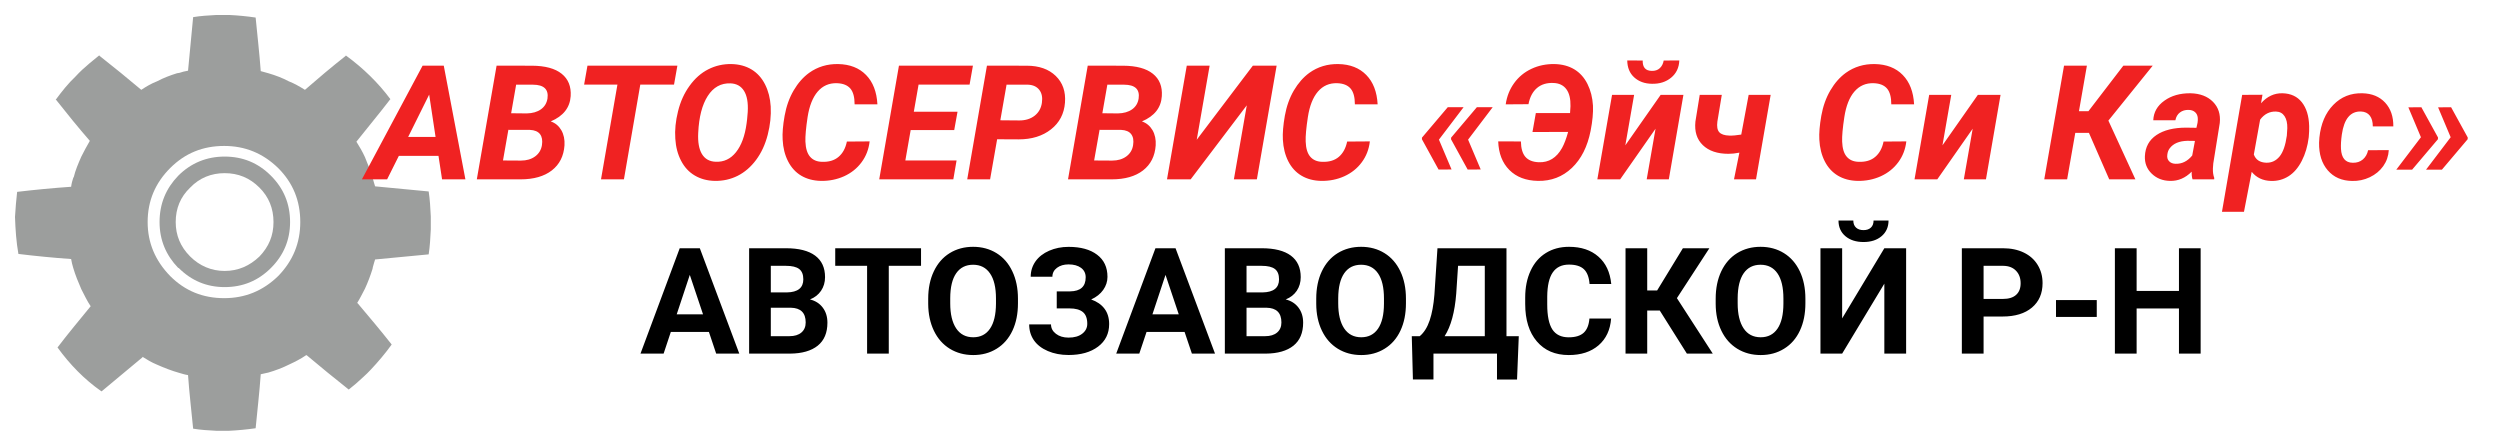 <svg version="1.1" xmlns="http://www.w3.org/2000/svg" xmlns:xlink="http://www.w3.org/1999/xlink" tabindex="0" id="logo" viewBox="0 0 500 89"> <g transform="translate(3,3) scale(0.832,0.832)" style="color: rgb(156, 158, 157);"><g><g transform="translate(0, 0) scale(1.022)"><g><path d="M80.3,29.8c2.601-3.3,5.3-6.5,7.9-9.9c0.1-0.1,0.1-0.1,0.1-0.1C85.4,15.9,81.9,12.5,77.8,9.5c0,0,0,0,0,0.1   c-3.3,2.6-6.5,5.3-9.6,8c-1.3-0.8-2.5-1.5-3.8-2c-1.5-0.8-3.101-1.4-4.801-1.9c-0.6-0.2-1.199-0.3-1.8-0.5C57.5,9,57,4.8,56.6,0.6   c-2-0.3-4.1-0.5-6.1-0.6c-0.6,0-1.1,0-1.6,0c-0.5,0-1,0-1.6,0c-1.8,0.1-3.6,0.2-5.4,0.5c-0.4,4.2-0.8,8.4-1.2,12.6   c-0.7,0.1-1.4,0.3-2,0.5c-0.2,0-0.4,0.1-0.6,0.1c-1.6,0.5-3.2,1.1-4.7,1.9c-1.3,0.5-2.5,1.2-3.7,2c-3.2-2.7-6.4-5.3-9.7-7.9   c0,0-0.1-0.1-0.2-0.2c-0.7,0.6-1.5,1.2-2.2,1.8c-1.2,1-2.3,2-3.4,3.2c-1.7,1.6-3.2,3.5-4.6,5.4c0,0.1,0,0.1,0.1,0.1   c2.6,3.3,5.2,6.5,7.9,9.6c-0.7,1.2-1.4,2.5-2,3.7c-0.7,1.6-1.4,3.2-1.8,4.9c-0.1,0-0.1,0-0.1,0.1c-0.2,0.6-0.4,1.3-0.5,2.1   c-4.3,0.3-8.5,0.7-12.7,1.2c-0.2,1.9-0.4,3.9-0.5,5.9c0.1,3,0.3,5.899,0.8,8.7C4.9,56.7,9,57.1,13.2,57.399   c0.1,0.7,0.3,1.4,0.5,2.101c0.5,1.7,1.2,3.399,1.9,5c0.7,1.3,1.3,2.7,2.2,4c-2.6,3.2-5.3,6.399-7.8,9.7c2.9,4,6.3,7.5,10.3,10.3   c0,0,0,0,0.1,0c3.2-2.7,6.4-5.3,9.6-8c0,0,0,0,0-0.101c1.1,0.7,2.1,1.301,3.3,1.801c1.8,0.8,3.6,1.5,5.4,2   c0.7,0.199,1.3,0.399,2,0.5C41,89,41.5,93.1,41.9,97.3c1.8,0.3,3.6,0.4,5.5,0.5c0.5,0,1.4,0,2.9,0c2.101-0.1,4.2-0.3,6.3-0.6   c0.4-4.2,0.9-8.4,1.2-12.7c0.601-0.101,1.2-0.3,1.8-0.4c1.7-0.5,3.301-1.1,4.9-1.899c1.3-0.601,2.7-1.301,4-2.2c0,0,0.1,0,0.2,0.1   c3.2,2.7,6.399,5.3,9.8,8c0.6-0.5,1.2-1,1.7-1.399c1.2-1.101,2.399-2.101,3.5-3.301c1.7-1.8,3.399-3.8,4.899-5.899   c-2.6-3.3-5.3-6.5-8-9.7c-0.1,0-0.1-0.1-0.1-0.1c0.7-1.101,1.2-2.2,1.8-3.301c0.7-1.5,1.3-3.1,1.8-4.699c0-0.2,0.101-0.4,0.101-0.5   c0.2-0.601,0.3-1.2,0.5-1.7c4.2-0.4,8.399-0.8,12.6-1.2c0.3-1.9,0.4-3.9,0.5-5.9c0-0.5,0-1,0-1.5c0-0.5,0-1,0-1.5   c-0.1-2-0.2-4-0.5-5.9c-4.2-0.4-8.399-0.8-12.6-1.2c-0.2-0.5-0.3-1.1-0.5-1.7c-0.5-1.8-1.2-3.5-1.9-5.2   C81.7,32.1,81,30.9,80.3,29.8z M49.2,30.8c4.899,0,9.1,1.7,12.7,5.2c3.5,3.5,5.199,7.7,5.199,12.7c0,4.9-1.699,9.1-5.199,12.7   c-3.601,3.5-7.801,5.2-12.7,5.2c-5,0-9.2-1.7-12.7-5.2c-3.5-3.6-5.3-7.8-5.3-12.7c0-5,1.8-9.2,5.3-12.7S44.2,30.8,49.2,30.8z" fill="#9c9e9d"/><path d="M60.2,37.8c-3-3-6.601-4.5-10.9-4.5c-4.2,0-7.9,1.5-10.9,4.5c-2.9,3-4.4,6.6-4.4,10.9c0,4.2,1.5,7.8,4.4,10.8h0.1   c3,3,6.6,4.5,10.8,4.5c4.3,0,7.9-1.5,10.9-4.5l0,0c3-3,4.5-6.601,4.5-10.8l0,0C64.7,44.4,63.2,40.8,60.2,37.8z M49.3,37.2   c3.2,0,5.9,1.1,8.2,3.4c2.2,2.2,3.3,4.9,3.3,8.1l0,0c0,3.2-1.1,5.8-3.3,8.1l0,0c-2.3,2.2-5,3.4-8.2,3.4c-3.1,0-5.9-1.2-8.1-3.4l0,0   c-2.3-2.3-3.4-5-3.4-8.1c0-3.2,1.1-5.9,3.4-8.1C43.4,38.3,46.2,37.2,49.3,37.2z" fill="#9c9e9d"/></g></g></g> </g> <g transform="translate(74,6) scale(1.066,1.066)" style="color: rgb(240, 34, 34);"> <g opacity="1" fill="#f02222" style="font-size: 30px; font-family: &quot;Roboto&quot;, &quot;Source Sans 3&quot;, &quot;Roboto&quot;; font-style: italic; font-weight: bold"><path d="M12.85 23.62L5.41 23.62L3.21 28.02L-1.52 28.02L9.87 6.69L13.84 6.69L17.9 28.02L13.52 28.02ZM7.16 20.06L12.3 20.06L11.1 12.12ZM20.04 28.02L23.75 6.69L30.4 6.7Q34.1 6.72 35.96 8.21Q37.82 9.7 37.65 12.41Q37.44 15.65 33.91 17.15Q35.19 17.59 35.89 18.79Q36.59 20 36.49 21.64Q36.28 24.66 34.12 26.34Q31.96 28.02 28.23 28.02ZM25.96 18.73L24.95 24.48L28.33 24.5Q29.91 24.5 30.98 23.72Q32.05 22.93 32.26 21.6Q32.46 20.28 31.9 19.54Q31.33 18.8 30 18.74ZM26.48 15.62L29.4 15.65Q31.03 15.62 32.06 14.89Q33.09 14.16 33.3 12.85Q33.66 10.28 30.59 10.26L27.42 10.25ZM57.04 10.25L50.71 10.25L47.64 28.02L43.34 28.02L46.42 10.25L40.17 10.25L40.8 6.69L57.67 6.69ZM64.67 28.31Q62.55 28.26 60.93 27.3Q59.31 26.35 58.37 24.54Q57.42 22.73 57.28 20.38Q57.11 17.98 57.79 15.26Q58.46 12.53 59.96 10.47Q61.45 8.4 63.46 7.38Q65.48 6.35 67.82 6.39Q69.98 6.44 71.59 7.41Q73.2 8.39 74.12 10.21Q75.04 12.03 75.18 14.35Q75.32 16.93 74.62 19.65Q73.92 22.38 72.44 24.37Q70.96 26.36 68.97 27.36Q66.99 28.35 64.67 28.31ZM70.75 16.77L70.87 15.37Q71.02 12.77 70.17 11.42Q69.33 10.07 67.62 10.01Q64.94 9.92 63.36 12.39Q61.79 14.85 61.58 19.27Q61.44 21.86 62.27 23.26Q63.11 24.66 64.86 24.72Q67.16 24.82 68.67 22.92Q70.18 21.03 70.65 17.56ZM93.74 20.9Q93.49 23.11 92.23 24.81Q90.97 26.52 88.95 27.44Q86.92 28.35 84.58 28.31Q82.47 28.26 80.9 27.33Q79.34 26.4 78.44 24.64Q77.53 22.87 77.42 20.57Q77.31 18.77 77.79 16.09Q78.27 13.41 79.49 11.33Q80.71 9.25 82.4 8.03Q84.77 6.34 87.82 6.39Q91.13 6.45 93.07 8.44Q95.01 10.42 95.2 13.95L90.92 13.94Q90.92 11.92 90.12 10.98Q89.31 10.04 87.61 9.98Q85.42 9.91 84 11.55Q82.59 13.19 82.1 16.34Q81.64 19.4 81.69 20.93Q81.77 22.86 82.56 23.77Q83.35 24.69 84.77 24.73Q86.73 24.81 87.91 23.8Q89.09 22.8 89.47 20.93ZM109.61 18.77L101.44 18.77L100.44 24.48L110.05 24.48L109.44 28.02L95.54 28.02L99.24 6.69L113.12 6.69L112.49 10.25L102.92 10.25L102.03 15.33L110.23 15.33ZM117.66 20.5L116.34 28.02L112.05 28.02L115.75 6.69L123.22 6.7Q126.68 6.7 128.66 8.62Q130.63 10.54 130.39 13.63Q130.15 16.77 127.77 18.64Q125.39 20.52 121.7 20.52ZM118.26 16.94L121.83 16.97Q123.56 16.97 124.7 16.08Q125.84 15.18 126.06 13.66Q126.28 12.14 125.57 11.23Q124.86 10.32 123.47 10.26L119.43 10.25ZM130.96 28.02L134.66 6.69L141.31 6.7Q145.02 6.72 146.88 8.21Q148.74 9.7 148.56 12.41Q148.36 15.65 144.83 17.15Q146.1 17.59 146.81 18.79Q147.51 20 147.41 21.64Q147.2 24.66 145.04 26.34Q142.88 28.02 139.15 28.02ZM136.88 18.73L135.86 24.48L139.25 24.5Q140.83 24.5 141.9 23.72Q142.97 22.93 143.17 21.6Q143.38 20.28 142.81 19.54Q142.25 18.8 140.92 18.74ZM137.4 15.62L140.32 15.65Q141.94 15.62 142.98 14.89Q144.01 14.16 144.21 12.85Q144.58 10.28 141.5 10.26L138.34 10.25ZM165.64 6.69L170.1 6.69L166.39 28.02L162.08 28.02L164.5 14.13L153.97 28.02L149.53 28.02L153.24 6.69L157.53 6.69L155.11 20.59ZM187.59 20.9Q187.34 23.11 186.08 24.81Q184.82 26.52 182.8 27.44Q180.78 28.35 178.43 28.31Q176.32 28.26 174.76 27.33Q173.19 26.4 172.29 24.64Q171.39 22.87 171.27 20.57Q171.17 18.77 171.64 16.09Q172.12 13.41 173.34 11.33Q174.57 9.25 176.25 8.03Q178.62 6.34 181.67 6.39Q184.98 6.45 186.92 8.44Q188.86 10.42 189.05 13.95L184.78 13.94Q184.78 11.92 183.97 10.98Q183.16 10.04 181.46 9.98Q179.27 9.91 177.85 11.55Q176.44 13.19 175.96 16.34Q175.49 19.4 175.55 20.93Q175.62 22.86 176.41 23.77Q177.2 24.69 178.62 24.73Q180.59 24.81 181.77 23.8Q182.94 22.8 183.33 20.93ZM200.55 20.57L202.92 26.17L200.48 26.18L197.36 20.5L197.37 20.19L202.21 14.48L205.18 14.48ZM206.02 20.57L208.39 26.17L205.94 26.18L202.82 20.5L202.84 20.19L207.67 14.48L210.64 14.48ZM215.93 20.91Q215.96 22.87 216.78 23.81Q217.6 24.75 219.3 24.81Q222.1 24.91 223.65 22.13Q224.27 21.01 224.79 19.12L218.1 19.14L218.73 15.58L225.15 15.58L225.23 14.3Q225.28 12.22 224.46 11.11Q223.64 10 222.06 9.94Q220.17 9.85 218.95 10.88Q217.73 11.92 217.35 13.92L213.08 13.95Q213.4 11.7 214.67 9.95Q215.93 8.21 217.92 7.28Q219.9 6.35 222.25 6.39Q224.38 6.44 225.95 7.38Q227.52 8.33 228.42 10.13Q229.32 11.93 229.45 14.19Q229.54 16.19 229.01 18.9Q228.13 23.37 225.49 25.88Q222.85 28.38 219.13 28.31Q215.74 28.25 213.76 26.26Q211.79 24.28 211.67 20.9ZM242.15 12.17L246.42 12.17L243.68 28.02L239.53 28.02L241.19 18.52L234.55 28.02L230.27 28.02L233.03 12.17L237.17 12.17L235.52 21.64ZM245.65 5.71Q245.57 7.74 244.12 8.94Q242.67 10.14 240.5 10.09Q238.48 10.06 237.19 8.89Q235.91 7.73 235.88 5.71L238.78 5.73Q238.73 7.64 240.47 7.67Q241.42 7.7 241.99 7.16Q242.56 6.63 242.72 5.73ZM260.04 28.02L255.91 28.02L256.92 23.01Q255.82 23.23 254.87 23.23Q251.76 23.23 250.07 21.61Q248.38 19.99 248.67 17.18L249.48 12.17L253.62 12.17L252.79 17.19Q252.61 18.57 253.14 19.17Q253.67 19.77 255.04 19.81Q255.92 19.84 257.27 19.62L258.66 12.17L262.79 12.17ZM288.24 20.9Q287.99 23.11 286.73 24.81Q285.47 26.52 283.45 27.44Q281.43 28.35 279.08 28.31Q276.97 28.26 275.41 27.33Q273.84 26.4 272.94 24.64Q272.04 22.87 271.92 20.57Q271.82 18.77 272.29 16.09Q272.77 13.41 273.99 11.33Q275.21 9.25 276.9 8.03Q279.27 6.34 282.32 6.39Q285.63 6.45 287.57 8.44Q289.51 10.42 289.7 13.95L285.42 13.94Q285.42 11.92 284.62 10.98Q283.81 10.04 282.11 9.98Q279.92 9.91 278.5 11.55Q277.09 13.19 276.61 16.34Q276.14 19.4 276.2 20.93Q276.27 22.86 277.06 23.77Q277.85 24.69 279.27 24.73Q281.24 24.81 282.41 23.8Q283.59 22.8 283.97 20.93ZM301.66 12.17L305.92 12.17L303.18 28.02L299.03 28.02L300.69 18.52L294.05 28.02L289.78 28.02L292.53 12.17L296.67 12.17L295.02 21.64ZM322.5 19.3L319.94 19.3L318.41 28.02L314.12 28.02L317.83 6.69L322.12 6.69L320.63 15.23L322.41 15.23L328.96 6.69L334.47 6.69L326.15 17L331.22 28.02L326.31 28.02ZM341.94 28.02Q341.75 27.41 341.78 26.58Q339.99 28.37 337.73 28.31Q335.65 28.28 334.28 26.95Q332.92 25.63 333 23.68Q333.11 21.09 335.18 19.7Q337.25 18.32 340.74 18.32L342.67 18.35L342.88 17.4Q342.96 16.91 342.92 16.47Q342.85 15.78 342.4 15.4Q341.95 15.01 341.22 14.99Q340.25 14.96 339.58 15.47Q338.91 15.97 338.72 16.93L334.57 16.94Q334.67 14.67 336.66 13.26Q338.64 11.84 341.56 11.87Q344.25 11.93 345.78 13.48Q347.3 15.02 347.05 17.45L345.83 25.04L345.76 25.98Q345.73 27.02 346.01 27.74L346 28.02ZM338.76 25.1Q340.55 25.16 341.88 23.55L342.39 20.81L340.96 20.79Q338.67 20.85 337.66 22.19Q337.29 22.67 337.21 23.37Q337.09 24.16 337.54 24.62Q337.98 25.09 338.76 25.1ZM363.74 20.13Q363.43 22.62 362.43 24.56Q361.44 26.49 359.96 27.43Q358.48 28.37 356.67 28.32Q354.38 28.26 353.04 26.61L351.59 34.11L347.46 34.11L351.25 12.17L355.06 12.15L354.79 13.75Q356.5 11.81 358.83 11.87Q361.16 11.93 362.45 13.56Q363.74 15.2 363.82 18Q363.85 18.9 363.74 20.13ZM359.63 19.83L359.72 18.42Q359.75 17 359.2 16.16Q358.65 15.33 357.6 15.3Q355.8 15.24 354.62 16.82L353.44 23.36Q353.98 24.84 355.77 24.9Q357.26 24.94 358.26 23.74Q359.25 22.54 359.63 19.83ZM371.98 24.91Q373.13 24.94 373.89 24.29Q374.65 23.64 374.88 22.55L378.76 22.54Q378.66 24.21 377.72 25.54Q376.77 26.87 375.2 27.62Q373.62 28.37 371.88 28.32Q368.99 28.28 367.31 26.33Q365.63 24.38 365.68 21.15L365.73 20.34L365.74 20.18Q366.14 16.31 368.35 14.05Q370.56 11.78 373.81 11.87Q376.49 11.93 378.07 13.62Q379.64 15.32 379.61 18.08L375.76 18.08Q375.76 16.81 375.21 16.08Q374.65 15.34 373.54 15.29Q370.58 15.2 369.95 19.61Q369.73 21.2 369.79 22.3Q369.93 24.87 371.98 24.91ZM384.87 14.49L387.99 20.16L387.98 20.49L383.14 26.2L380.17 26.2L384.79 20.12L382.43 14.51ZM390.45 14.49L393.57 20.16L393.56 20.49L388.73 26.2L385.75 26.2L390.37 20.12L388.01 14.51Z"/></g></g> <g transform="translate(128,43) scale(0.988,0.988)" style="color: rgb(0, 0, 0);"> <g opacity="1" fill="#000000" style="font-size: 30px; font-family: &quot;Roboto&quot;, &quot;Source Sans 3&quot;, &quot;Roboto&quot;; font-style: normal; font-weight: bold"><path d="M13.95 23.67L6.24 23.67L4.78 28.06L0.1 28.06L8.04 6.73L12.11 6.73L20.1 28.06L15.42 28.06ZM7.43 20.11L12.76 20.11L10.08 12.12ZM22.09 28.06L22.09 6.73L29.56 6.73Q33.44 6.73 35.45 8.22Q37.46 9.71 37.46 12.58Q37.46 14.14 36.65 15.34Q35.84 16.53 34.41 17.09Q36.05 17.5 36.99 18.74Q37.94 19.99 37.94 21.79Q37.94 24.87 35.98 26.45Q34.01 28.03 30.38 28.06ZM26.48 18.77L26.48 24.53L30.25 24.53Q31.8 24.53 32.67 23.79Q33.54 23.05 33.54 21.75Q33.54 18.82 30.51 18.77ZM26.48 15.67L29.74 15.67Q33.06 15.61 33.06 13.02Q33.06 11.57 32.22 10.93Q31.38 10.29 29.56 10.29L26.48 10.29ZM56.89 10.29L50.36 10.29L50.36 28.06L45.97 28.06L45.97 10.29L39.52 10.29L39.52 6.73L56.89 6.73ZM76.51 17.88Q76.51 21.03 75.4 23.4Q74.28 25.78 72.21 27.06Q70.14 28.35 67.46 28.35Q64.8 28.35 62.72 27.08Q60.64 25.8 59.5 23.44Q58.36 21.07 58.34 18L58.34 16.94Q58.34 13.79 59.48 11.4Q60.62 9 62.69 7.72Q64.76 6.44 67.43 6.44Q70.09 6.44 72.17 7.72Q74.24 9 75.37 11.4Q76.51 13.79 76.51 16.93ZM72.06 16.91Q72.06 13.56 70.85 11.82Q69.65 10.07 67.43 10.07Q65.21 10.07 64.01 11.79Q62.81 13.51 62.8 16.84L62.8 17.88Q62.8 21.15 64 22.95Q65.2 24.75 67.46 24.75Q69.67 24.75 70.85 23.01Q72.04 21.28 72.06 17.95ZM90.22 12.61Q90.22 11.39 89.27 10.69Q88.32 10 86.75 10Q85.34 10 84.41 10.69Q83.48 11.39 83.48 12.5L79.09 12.5Q79.09 10.78 80.06 9.39Q81.04 8.01 82.83 7.23Q84.62 6.45 86.75 6.45Q90.44 6.45 92.53 8.04Q94.63 9.62 94.63 12.52Q94.63 13.94 93.77 15.16Q92.92 16.37 91.33 17.1Q93.09 17.72 94.03 18.97Q94.97 20.22 94.97 22.08Q94.97 24.96 92.72 26.65Q90.47 28.34 86.75 28.34Q84.42 28.34 82.56 27.54Q80.7 26.74 79.74 25.36Q78.78 23.97 78.78 22.14L83.2 22.14Q83.2 23.29 84.2 24.05Q85.2 24.82 86.75 24.82Q88.51 24.82 89.52 24.03Q90.54 23.24 90.54 22.03Q90.54 20.36 89.63 19.63Q88.73 18.91 86.98 18.91L84.36 18.91L84.36 15.46L87.07 15.46Q90.22 15.42 90.22 12.61ZM110.24 23.67L102.54 23.67L101.07 28.06L96.4 28.06L104.34 6.73L108.41 6.73L116.4 28.06L111.72 28.06ZM103.73 20.11L109.06 20.11L106.38 12.12ZM118.39 28.06L118.39 6.73L125.86 6.73Q129.74 6.73 131.75 8.22Q133.75 9.71 133.75 12.58Q133.75 14.14 132.95 15.34Q132.14 16.53 130.71 17.09Q132.35 17.5 133.29 18.74Q134.24 19.99 134.24 21.79Q134.24 24.87 132.28 26.45Q130.31 28.03 126.68 28.06ZM122.78 18.77L122.78 24.53L126.55 24.53Q128.1 24.53 128.97 23.79Q129.84 23.05 129.84 21.75Q129.84 18.82 126.81 18.77ZM122.78 15.67L126.04 15.67Q129.36 15.61 129.36 13.02Q129.36 11.57 128.52 10.93Q127.68 10.29 125.86 10.29L122.78 10.29ZM155.05 17.88Q155.05 21.03 153.94 23.4Q152.83 25.78 150.75 27.06Q148.68 28.35 146 28.35Q143.35 28.35 141.27 27.08Q139.19 25.8 138.05 23.44Q136.9 21.07 136.89 18L136.89 16.94Q136.89 13.79 138.02 11.4Q139.16 9 141.23 7.72Q143.31 6.44 145.97 6.44Q148.64 6.44 150.71 7.72Q152.78 9 153.92 11.4Q155.05 13.79 155.05 16.93ZM150.6 16.91Q150.6 13.56 149.4 11.82Q148.2 10.07 145.97 10.07Q143.76 10.07 142.56 11.79Q141.36 13.51 141.34 16.84L141.34 17.88Q141.34 21.15 142.54 22.95Q143.75 24.75 146 24.75Q148.21 24.75 149.4 23.01Q150.59 21.28 150.6 17.95ZM177.54 33.3L173.48 33.3L173.48 28.06L160.62 28.06L160.62 33.29L156.46 33.29L156.23 24.53L157.84 24.53Q159.14 23.45 159.85 21.34Q160.56 19.24 160.81 16.14L161.43 6.73L175.4 6.73L175.4 24.53L177.89 24.53ZM162.88 24.53L171.01 24.53L171.01 10.29L165.6 10.29L165.23 15.9Q164.79 21.54 162.88 24.53ZM196.58 20.96Q196.33 24.4 194.04 26.38Q191.75 28.35 188 28.35Q183.9 28.35 181.55 25.59Q179.19 22.83 179.19 18.01L179.19 16.71Q179.19 13.63 180.28 11.29Q181.36 8.94 183.38 7.69Q185.39 6.44 188.06 6.44Q191.75 6.44 194 8.42Q196.26 10.39 196.61 13.97L192.22 13.97Q192.06 11.9 191.07 10.97Q190.08 10.04 188.06 10.04Q185.86 10.04 184.77 11.62Q183.68 13.19 183.65 16.5L183.65 18.11Q183.65 21.57 184.69 23.17Q185.74 24.76 188 24.76Q190.03 24.76 191.04 23.83Q192.04 22.9 192.19 20.96ZM206.43 19.34L203.89 19.34L203.89 28.06L199.5 28.06L199.5 6.73L203.89 6.73L203.89 15.27L205.9 15.27L211.11 6.73L216.47 6.73L209.9 16.83L217.16 28.06L211.92 28.06ZM235.91 17.88Q235.91 21.03 234.8 23.4Q233.69 25.78 231.61 27.06Q229.54 28.35 226.86 28.35Q224.21 28.35 222.13 27.08Q220.05 25.8 218.91 23.44Q217.76 21.07 217.75 18L217.75 16.94Q217.75 13.79 218.88 11.4Q220.02 9 222.09 7.72Q224.17 6.44 226.83 6.44Q229.5 6.44 231.57 7.72Q233.64 9 234.78 11.4Q235.91 13.79 235.91 16.93ZM231.46 16.91Q231.46 13.56 230.26 11.82Q229.06 10.07 226.83 10.07Q224.62 10.07 223.42 11.79Q222.22 13.51 222.2 16.84L222.2 17.88Q222.2 21.15 223.4 22.95Q224.6 24.75 226.86 24.75Q229.07 24.75 230.26 23.01Q231.45 21.28 231.46 17.95ZM251.89 6.73L256.3 6.73L256.3 28.06L251.89 28.06L251.89 13.9L243.35 28.06L238.96 28.06L238.96 6.73L243.35 6.73L243.35 20.93ZM252.74 1.12Q252.74 3.07 251.35 4.27Q249.95 5.47 247.68 5.47Q245.41 5.47 244.01 4.29Q242.61 3.1 242.61 1.12L245.61 1.12Q245.61 2.04 246.16 2.55Q246.71 3.06 247.68 3.06Q248.63 3.06 249.17 2.55Q249.71 2.04 249.71 1.12ZM271.98 20.55L271.98 28.06L267.58 28.06L267.58 6.73L275.9 6.73Q278.31 6.73 280.13 7.61Q281.95 8.49 282.93 10.11Q283.92 11.73 283.92 13.79Q283.92 16.93 281.77 18.74Q279.62 20.55 275.83 20.55ZM271.98 16.99L275.9 16.99Q277.65 16.99 278.56 16.17Q279.48 15.35 279.48 13.82Q279.48 12.25 278.55 11.29Q277.63 10.32 276.01 10.29L271.98 10.29ZM294.89 20.63L286.64 20.63L286.64 17.22L294.89 17.22ZM315.92 28.06L311.53 28.06L311.53 18.92L302.96 18.92L302.96 28.06L298.56 28.06L298.56 6.73L302.96 6.73L302.96 15.37L311.53 15.37L311.53 6.73L315.92 6.73Z"/></g></g> </svg>